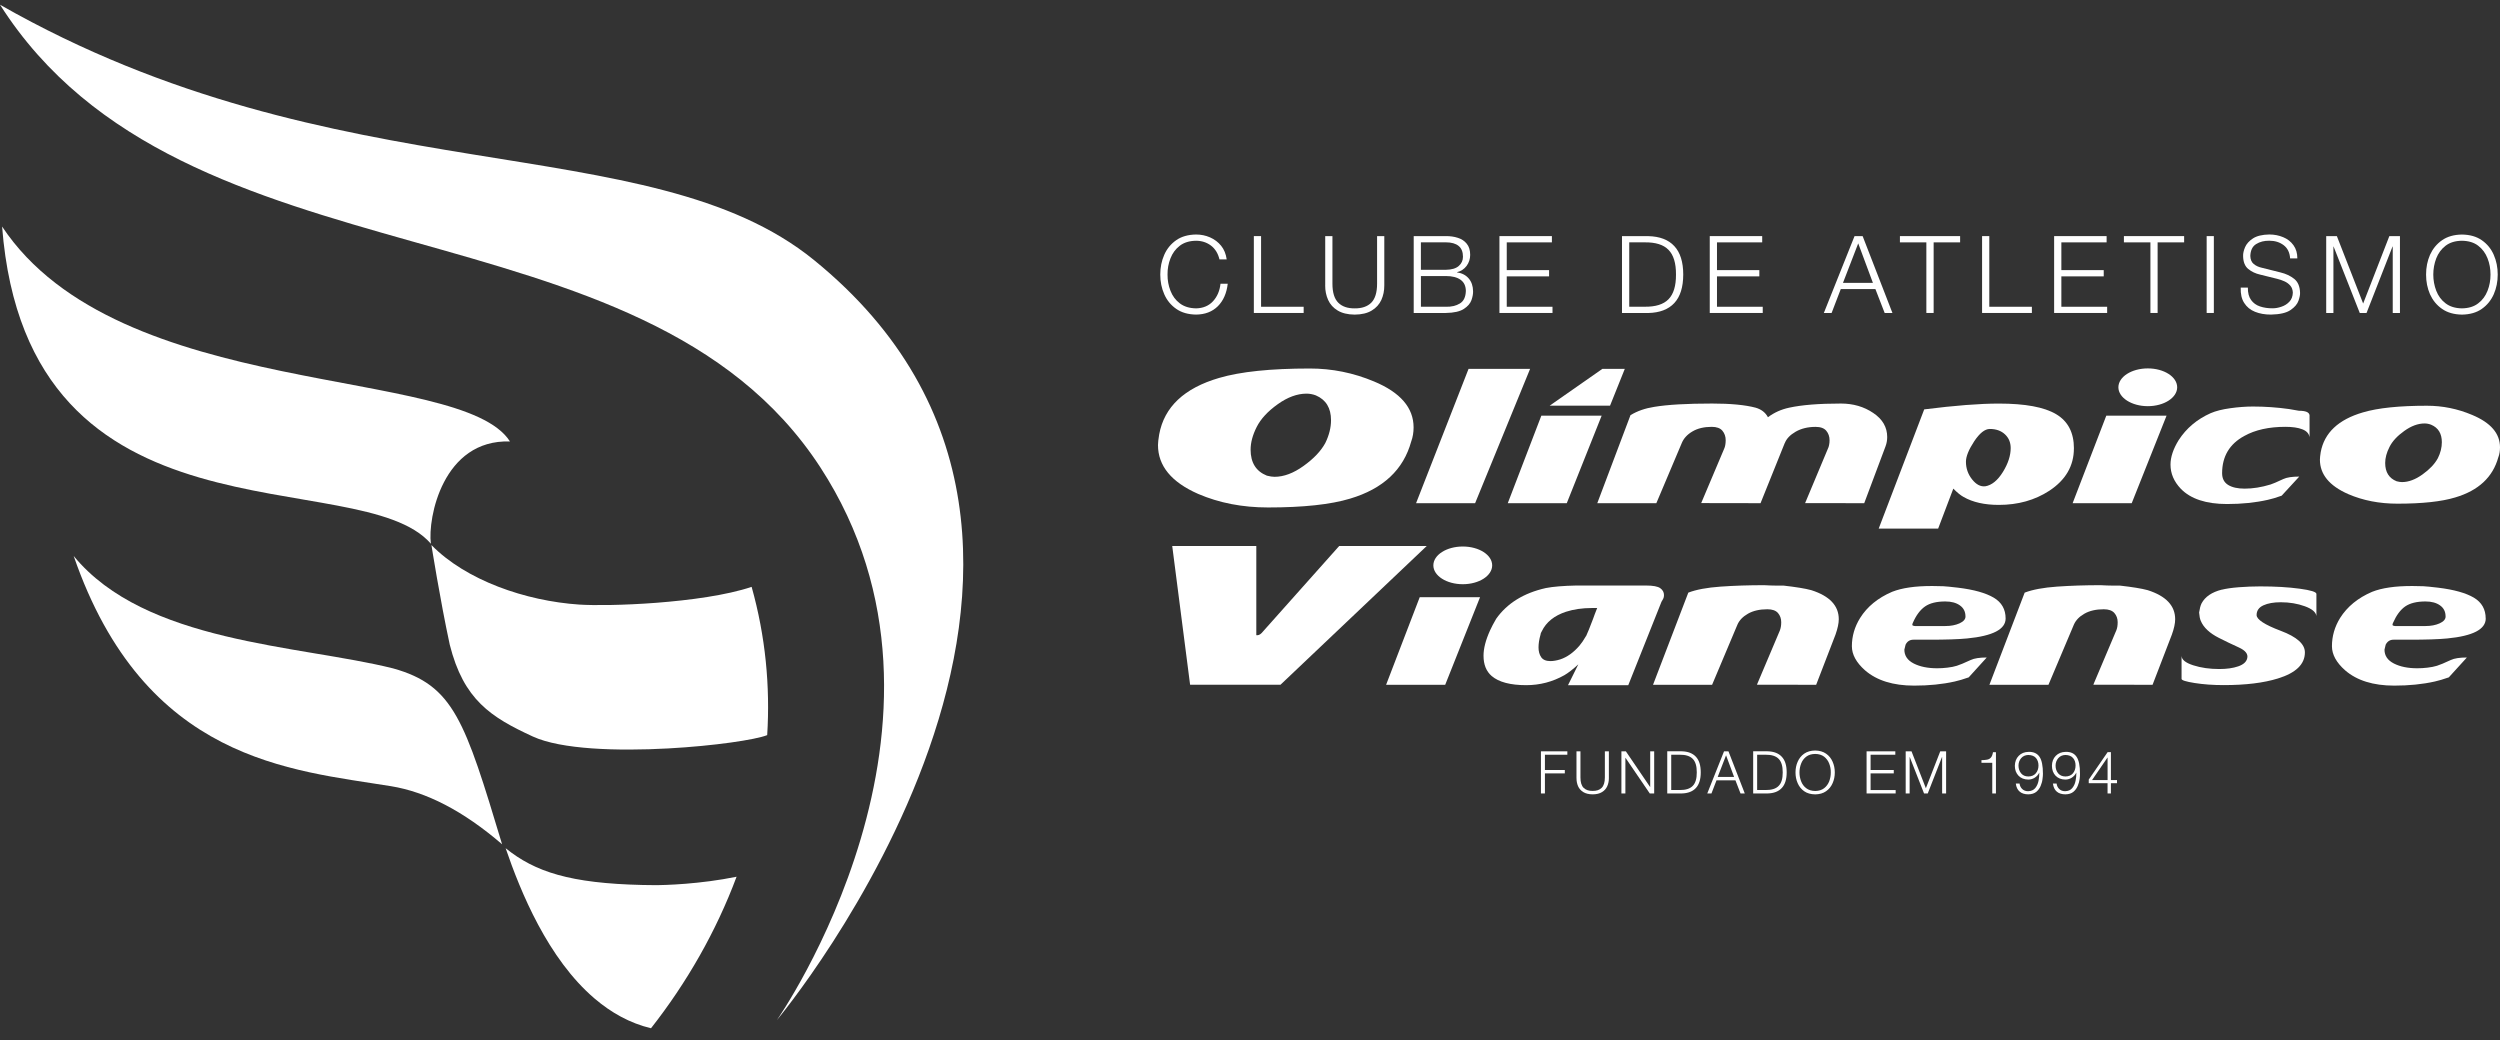 <svg width="149" height="62" viewBox="0 0 149 62" fill="none" xmlns="http://www.w3.org/2000/svg">
<rect x="0" y="0" width="149" height="62" fill="#333333" stroke="none"/>
<g clip-path="url(#clip0_213_2634)">
<path d="M73.111 15.459C73.065 15.137 72.958 14.867 72.779 14.647C72.6 14.427 72.379 14.262 72.116 14.146C71.853 14.033 71.58 13.977 71.289 13.977C70.814 13.983 70.415 14.096 70.101 14.316C69.785 14.538 69.546 14.828 69.389 15.187C69.231 15.546 69.152 15.938 69.152 16.363C69.152 16.787 69.231 17.177 69.389 17.536C69.546 17.896 69.785 18.187 70.101 18.407C70.415 18.629 70.814 18.743 71.289 18.749C71.823 18.743 72.256 18.577 72.585 18.25C72.91 17.924 73.108 17.478 73.173 16.909H72.742C72.697 17.327 72.551 17.674 72.299 17.95C72.049 18.224 71.713 18.368 71.289 18.379C70.891 18.372 70.568 18.272 70.314 18.078C70.062 17.887 69.879 17.637 69.761 17.332C69.641 17.027 69.582 16.705 69.585 16.365C69.58 16.025 69.641 15.701 69.761 15.396C69.879 15.091 70.062 14.841 70.314 14.647C70.568 14.453 70.891 14.353 71.289 14.349C71.627 14.351 71.922 14.447 72.176 14.638C72.426 14.83 72.594 15.102 72.68 15.459H73.111Z" fill="white"/>
<path d="M74.729 18.653H77.698V18.283H75.16V14.072H74.729V18.653Z" fill="white"/>
<path d="M78.981 17.005C78.978 17.323 79.039 17.615 79.157 17.878C79.278 18.142 79.465 18.351 79.725 18.507C79.984 18.664 80.322 18.747 80.739 18.751C81.159 18.747 81.497 18.666 81.757 18.507C82.018 18.351 82.207 18.139 82.328 17.878C82.446 17.615 82.507 17.325 82.504 17.005V14.072H82.074V16.909C82.074 17.436 81.955 17.815 81.725 18.044C81.493 18.272 81.163 18.383 80.741 18.379C80.322 18.383 79.994 18.272 79.764 18.044C79.532 17.815 79.413 17.436 79.413 16.909V14.072H78.983V17.005H78.981Z" fill="white"/>
<path fill-rule="evenodd" clip-rule="evenodd" d="M84.685 16.452H86.172C86.553 16.452 86.846 16.528 87.051 16.676C87.259 16.824 87.361 17.047 87.365 17.338C87.354 17.7 87.238 17.948 87.01 18.087C86.781 18.227 86.502 18.292 86.174 18.283H84.687V16.454L84.685 16.452ZM84.254 18.653H86.172C86.654 18.645 87.014 18.564 87.246 18.412C87.481 18.259 87.63 18.083 87.701 17.883C87.77 17.68 87.802 17.504 87.795 17.351C87.791 17.049 87.705 16.796 87.537 16.598C87.367 16.398 87.132 16.276 86.838 16.234V16.221C87.074 16.165 87.264 16.041 87.408 15.849C87.548 15.66 87.621 15.44 87.623 15.194C87.623 14.911 87.554 14.688 87.416 14.523C87.285 14.36 87.107 14.242 86.889 14.175C86.67 14.103 86.431 14.07 86.174 14.072H84.257V18.653H84.254ZM84.685 14.443H86.172C86.51 14.443 86.762 14.517 86.934 14.658C87.109 14.802 87.193 15.017 87.193 15.303C87.193 15.522 87.109 15.707 86.941 15.853C86.773 15.999 86.517 16.075 86.172 16.08H84.685V14.443Z" fill="white"/>
<path d="M89.367 18.653H92.529V18.283H89.802V16.472H92.325V16.099H89.802V14.445H92.493V14.072H89.367V18.653Z" fill="white"/>
<path fill-rule="evenodd" clip-rule="evenodd" d="M97.103 14.444H98.022C98.673 14.436 99.146 14.584 99.441 14.889C99.742 15.191 99.893 15.685 99.889 16.363C99.893 17.04 99.742 17.532 99.441 17.837C99.144 18.141 98.67 18.289 98.022 18.281H97.103V14.442V14.444ZM96.671 18.655H98.238C98.92 18.64 99.439 18.44 99.79 18.061C100.143 17.68 100.319 17.116 100.321 16.365C100.321 15.614 100.143 15.047 99.79 14.669C99.441 14.288 98.922 14.089 98.238 14.074H96.671V18.655Z" fill="white"/>
<path d="M101.901 18.653H105.059V18.283H102.332V16.472H104.857V16.099H102.332V14.445H105.027V14.072H101.901V18.653Z" fill="white"/>
<path fill-rule="evenodd" clip-rule="evenodd" d="M108.701 18.653H109.164L109.711 17.227H111.773L112.326 18.653H112.789L111.013 14.072H110.531L108.701 18.653ZM110.751 14.508L111.625 16.857H109.842L110.749 14.508H110.751Z" fill="white"/>
<path d="M113.235 14.445H114.811V18.653H115.245V14.445H116.823V14.072H113.235V14.445Z" fill="white"/>
<path d="M118.132 18.653H121.1V18.283H118.562V14.072H118.132V18.653Z" fill="white"/>
<path d="M122.426 18.653H125.586V18.283H122.857V16.472H125.382V16.099H122.857V14.445H125.554V14.072H122.426V18.653Z" fill="white"/>
<path d="M126.585 14.445H128.165V18.653H128.594V14.445H130.174V14.072H126.585V14.445Z" fill="white"/>
<path d="M131.517 18.653H131.945V14.072H131.517V18.653Z" fill="white"/>
<path d="M133.547 17.147C133.534 17.519 133.602 17.822 133.755 18.057C133.906 18.294 134.119 18.471 134.397 18.582C134.672 18.693 134.993 18.752 135.353 18.749C135.882 18.738 136.267 18.649 136.515 18.479C136.765 18.309 136.922 18.122 136.991 17.92C137.06 17.717 137.092 17.556 137.083 17.441C137.072 17.073 136.958 16.801 136.737 16.622C136.513 16.444 136.237 16.313 135.91 16.235L134.804 15.958C134.614 15.917 134.455 15.843 134.324 15.736C134.192 15.629 134.126 15.47 134.119 15.257C134.13 14.922 134.244 14.684 134.466 14.547C134.687 14.408 134.948 14.343 135.254 14.347C135.585 14.347 135.867 14.434 136.102 14.61C136.338 14.787 136.468 15.05 136.491 15.401H136.922C136.922 15.087 136.844 14.826 136.691 14.615C136.539 14.403 136.334 14.242 136.082 14.138C135.828 14.031 135.551 13.975 135.247 13.975C134.827 13.983 134.504 14.062 134.276 14.21C134.05 14.358 133.893 14.532 133.807 14.73C133.723 14.928 133.682 15.107 133.689 15.264C133.695 15.612 133.798 15.869 133.996 16.032C134.197 16.195 134.431 16.306 134.707 16.367L135.718 16.618C135.861 16.653 136.005 16.701 136.145 16.764C136.289 16.827 136.407 16.914 136.502 17.023C136.597 17.132 136.646 17.273 136.653 17.445C136.644 17.667 136.575 17.848 136.446 17.983C136.317 18.12 136.158 18.22 135.972 18.281C135.789 18.344 135.617 18.375 135.449 18.375C135.172 18.377 134.922 18.34 134.696 18.264C134.47 18.188 134.296 18.061 134.166 17.881C134.033 17.7 133.968 17.454 133.973 17.14H133.54L133.547 17.147Z" fill="white"/>
<path d="M138.642 18.653H139.072V14.695H139.083L140.642 18.653H141.046L142.594 14.695H142.607V18.653H143.037V14.072H142.405L140.844 18.091L139.277 14.072H138.642V18.653Z" fill="white"/>
<path fill-rule="evenodd" clip-rule="evenodd" d="M144.594 16.365C144.594 16.787 144.671 17.179 144.828 17.538C144.992 17.898 145.227 18.189 145.545 18.409C145.862 18.631 146.258 18.744 146.731 18.751C147.205 18.744 147.603 18.631 147.917 18.409C148.232 18.189 148.468 17.898 148.628 17.538C148.785 17.179 148.864 16.787 148.864 16.365C148.864 15.942 148.787 15.548 148.628 15.189C148.471 14.828 148.232 14.538 147.917 14.318C147.603 14.098 147.205 13.985 146.731 13.979C146.258 13.985 145.862 14.098 145.545 14.318C145.227 14.54 144.992 14.83 144.828 15.189C144.671 15.548 144.594 15.94 144.594 16.365ZM145.024 16.365C145.024 16.025 145.085 15.701 145.201 15.396C145.321 15.091 145.504 14.841 145.756 14.647C146.01 14.453 146.331 14.353 146.731 14.349C147.13 14.355 147.452 14.453 147.702 14.647C147.954 14.841 148.137 15.089 148.257 15.396C148.378 15.698 148.434 16.023 148.434 16.365C148.434 16.707 148.378 17.027 148.257 17.331C148.139 17.634 147.956 17.887 147.702 18.078C147.455 18.272 147.13 18.372 146.731 18.379C146.331 18.372 146.01 18.272 145.756 18.078C145.504 17.887 145.319 17.636 145.201 17.331C145.085 17.027 145.024 16.704 145.024 16.365Z" fill="white"/>
<path d="M91.194 21.984H87.526L84.397 29.992H87.916L91.194 21.984Z" fill="white"/>
<path d="M93.379 29.992H89.862L91.864 24.773H95.459L93.379 29.992Z" fill="white"/>
<path d="M106.374 26.409C106.474 26.148 106.689 25.921 107.022 25.729C107.356 25.538 107.752 25.442 108.211 25.442C108.503 25.442 108.716 25.518 108.846 25.673C108.975 25.827 109.042 26.017 109.042 26.239C109.042 26.343 109.033 26.437 109.014 26.522C108.996 26.607 108.975 26.685 108.938 26.753L107.584 29.986L111.108 29.99L112.38 26.596C112.447 26.413 112.477 26.23 112.477 26.047C112.477 25.464 112.202 24.985 111.646 24.613C111.095 24.238 110.449 24.051 109.717 24.051C108.413 24.051 107.386 24.134 106.639 24.297C106.168 24.397 105.742 24.586 105.369 24.867C105.221 24.586 104.977 24.397 104.633 24.297C103.998 24.131 103.133 24.051 102.041 24.051C100.541 24.051 99.394 24.116 98.595 24.249C98.057 24.332 97.585 24.495 97.177 24.743L95.198 29.99H98.718L100.233 26.407C100.347 26.128 100.558 25.897 100.87 25.714C101.178 25.531 101.563 25.44 102.018 25.44C102.31 25.44 102.524 25.516 102.655 25.671C102.784 25.825 102.851 26.015 102.851 26.239C102.851 26.343 102.842 26.437 102.827 26.522C102.812 26.609 102.788 26.687 102.756 26.755L101.391 29.984L104.928 29.99L106.37 26.407L106.374 26.409Z" fill="white"/>
<path fill-rule="evenodd" clip-rule="evenodd" d="M123.604 26.726C123.604 27.767 123.113 28.608 122.138 29.25C121.275 29.812 120.272 30.092 119.131 30.092C118.283 30.092 117.583 29.936 117.03 29.62C116.849 29.52 116.644 29.354 116.418 29.121L115.514 31.503H111.971L114.683 24.399C116.511 24.168 117.992 24.053 119.133 24.053C120.696 24.053 121.834 24.262 122.543 24.684C123.253 25.104 123.606 25.786 123.606 26.726H123.604ZM118.319 28.984C118.711 28.919 119.062 28.631 119.374 28.128C119.684 27.626 119.837 27.151 119.837 26.705C119.837 26.374 119.725 26.102 119.497 25.888C119.268 25.673 118.965 25.566 118.593 25.566C118.298 25.566 117.986 25.814 117.658 26.308C117.333 26.803 117.17 27.208 117.17 27.521C117.17 27.917 117.295 28.268 117.538 28.573C117.781 28.878 118.041 29.015 118.319 28.982V28.984Z" fill="white"/>
<path d="M127.05 29.992H123.528L125.535 24.773H129.127L127.05 29.992Z" fill="white"/>
<path d="M137.038 28.402L135.987 29.543C135.66 29.659 135.383 29.744 135.157 29.791C134.423 29.957 133.613 30.04 132.735 30.04C131.482 30.04 130.559 29.735 129.971 29.125C129.564 28.696 129.362 28.219 129.362 27.69C129.362 27.246 129.523 26.759 129.848 26.232C130.307 25.522 130.942 24.988 131.755 24.625C132.063 24.492 132.455 24.394 132.931 24.329C133.402 24.263 133.85 24.229 134.274 24.229C134.991 24.229 135.71 24.279 136.427 24.379C136.62 24.411 136.816 24.446 137.012 24.481C137.419 24.481 137.63 24.57 137.649 24.751V26.055C137.615 25.842 137.473 25.685 137.219 25.587C136.967 25.487 136.629 25.439 136.207 25.439C135.228 25.439 134.412 25.62 133.76 25.983C132.879 26.46 132.438 27.203 132.438 28.206C132.438 28.52 132.558 28.751 132.793 28.899C133.032 29.049 133.361 29.123 133.785 29.123C134.276 29.123 134.788 29.04 135.327 28.875C135.441 28.842 135.69 28.735 136.082 28.552C136.295 28.452 136.614 28.404 137.038 28.404V28.402Z" fill="white"/>
<path fill-rule="evenodd" clip-rule="evenodd" d="M148.901 27.247C148.576 28.436 147.721 29.235 146.335 29.646C145.521 29.895 144.372 30.019 142.887 30.019C141.812 30.019 140.833 29.829 139.953 29.448C138.829 28.954 138.267 28.27 138.267 27.395C138.267 27.297 138.282 27.149 138.314 26.951C138.528 25.797 139.367 25.005 140.833 24.578C141.728 24.312 143.003 24.182 144.647 24.182C145.577 24.182 146.475 24.364 147.336 24.728C148.445 25.19 149 25.832 149 26.657C149 26.873 148.97 27.069 148.901 27.252V27.247ZM145.291 27.321C145.457 26.99 145.534 26.668 145.534 26.355C145.534 25.841 145.321 25.494 144.897 25.314C144.768 25.264 144.637 25.238 144.505 25.238C144.114 25.238 143.709 25.386 143.293 25.686C142.876 25.982 142.583 26.3 142.413 26.64C142.241 26.977 142.157 27.295 142.157 27.593C142.157 28.14 142.385 28.503 142.839 28.684C142.97 28.717 143.078 28.732 143.158 28.732C143.552 28.732 143.959 28.58 144.383 28.275C144.809 27.97 145.108 27.652 145.289 27.321H145.291Z" fill="white"/>
<path d="M96.838 21.984L95.958 24.179H92.359L95.502 21.984H96.838Z" fill="white"/>
<path fill-rule="evenodd" clip-rule="evenodd" d="M84.108 26.313C83.645 27.998 82.431 29.133 80.466 29.718C79.31 30.069 77.678 30.245 75.575 30.245C74.047 30.245 72.661 29.975 71.41 29.437C69.815 28.736 69.016 27.765 69.016 26.524C69.016 26.385 69.04 26.174 69.087 25.893C69.387 24.256 70.579 23.132 72.659 22.525C73.933 22.15 75.735 21.963 78.07 21.963C79.39 21.963 80.662 22.22 81.889 22.734C83.462 23.389 84.25 24.301 84.25 25.473C84.25 25.775 84.203 26.056 84.108 26.315V26.313ZM78.983 26.415C79.213 25.947 79.329 25.488 79.329 25.044C79.329 24.317 79.028 23.824 78.425 23.565C78.242 23.496 78.057 23.461 77.868 23.461C77.315 23.461 76.738 23.672 76.152 24.092C75.56 24.515 75.143 24.965 74.899 25.447C74.656 25.928 74.536 26.378 74.536 26.801C74.536 27.574 74.859 28.09 75.506 28.349C75.694 28.397 75.844 28.418 75.961 28.418C76.516 28.418 77.095 28.201 77.696 27.767C78.3 27.334 78.727 26.881 78.983 26.413V26.415Z" fill="white"/>
<path d="M126.256 23.083C126.256 22.462 127.039 21.957 128.01 21.957C128.981 21.957 129.76 22.462 129.76 23.083C129.76 23.703 128.975 24.208 128.01 24.208C127.046 24.208 126.256 23.703 126.256 23.083Z" fill="white"/>
<path d="M86.134 40.813H82.612L84.616 35.592H88.211L86.134 40.813Z" fill="white"/>
<path fill-rule="evenodd" clip-rule="evenodd" d="M94.529 37.905C94.385 38.154 94.253 38.345 94.139 38.478C93.782 38.894 93.396 39.166 92.987 39.301C92.779 39.366 92.581 39.401 92.402 39.401C92.144 39.401 91.959 39.323 91.853 39.166C91.748 39.011 91.696 38.818 91.696 38.587C91.696 38.356 91.735 38.101 91.816 37.821C91.816 37.77 91.84 37.703 91.892 37.622C92.154 37.078 92.632 36.693 93.334 36.46C93.79 36.314 94.303 36.238 94.873 36.238H95.192C95.078 36.519 94.998 36.736 94.946 36.886C94.752 37.4 94.613 37.742 94.533 37.908L94.529 37.905ZM94.066 39.599L93.454 40.836H97.045L99.025 35.865C99.058 35.815 99.092 35.759 99.124 35.693C99.159 35.628 99.174 35.552 99.174 35.469C99.174 35.301 99.101 35.164 98.954 35.058C98.81 34.951 98.522 34.897 98.1 34.897H93.943C93.175 34.914 92.576 34.962 92.135 35.047C90.813 35.343 89.825 35.955 89.173 36.878C89.012 37.157 88.889 37.387 88.809 37.568C88.547 38.145 88.418 38.65 88.418 39.079C88.418 39.608 88.579 40.011 88.906 40.292C89.328 40.653 90.015 40.836 90.962 40.836C91.775 40.836 92.533 40.638 93.235 40.242C93.463 40.109 93.741 39.898 94.066 39.597V39.599Z" fill="white"/>
<path d="M106.08 37.577L104.713 40.808L108.243 40.814L109.397 37.821C109.524 37.457 109.591 37.152 109.591 36.906C109.591 36.098 109.046 35.521 107.952 35.173C107.595 35.075 107.042 34.986 106.293 34.901H105.826C105.647 34.901 105.419 34.892 105.141 34.877C104.231 34.877 103.365 34.905 102.552 34.962C101.738 35.019 101.092 35.14 100.623 35.321L98.52 40.814H102.041L103.55 37.231C103.664 36.967 103.878 36.747 104.185 36.573C104.495 36.399 104.876 36.312 105.335 36.312C105.628 36.312 105.836 36.386 105.968 36.536C106.095 36.684 106.161 36.867 106.161 37.083C106.161 37.181 106.153 37.274 106.14 37.355C106.125 37.437 106.105 37.511 106.08 37.577Z" fill="white"/>
<path fill-rule="evenodd" clip-rule="evenodd" d="M119.535 36.861C119.535 37.508 118.769 37.904 117.236 38.052C116.731 38.102 115.975 38.126 114.965 38.126H114.038C113.825 38.126 113.67 38.227 113.573 38.422C113.558 38.488 113.534 38.588 113.5 38.718C113.5 39.08 113.685 39.354 114.061 39.546C114.434 39.735 114.901 39.829 115.454 39.829C115.65 39.829 115.854 39.818 116.063 39.792C116.276 39.768 116.466 39.731 116.625 39.681C116.789 39.631 117.064 39.518 117.456 39.335C117.669 39.235 117.986 39.187 118.41 39.187L117.335 40.371C117.01 40.486 116.731 40.567 116.505 40.617C115.771 40.783 114.965 40.863 114.085 40.863C112.83 40.863 111.853 40.558 111.153 39.949C110.632 39.487 110.372 39.008 110.372 38.514C110.372 37.919 110.535 37.358 110.863 36.831C111.285 36.156 111.922 35.636 112.768 35.272C113.06 35.157 113.403 35.069 113.792 35.013C114.184 34.954 114.64 34.926 115.159 34.926C115.437 34.926 115.656 34.93 115.82 34.939C115.981 34.948 116.276 34.976 116.698 35.026C117.643 35.141 118.349 35.34 118.825 35.62C119.299 35.901 119.535 36.315 119.535 36.864V36.861ZM117.142 36.737C117.142 36.456 117.03 36.236 116.81 36.082C116.591 35.925 116.302 35.847 115.941 35.847C115.42 35.847 115.017 35.947 114.733 36.145C114.447 36.343 114.206 36.665 114.01 37.112C113.962 37.212 113.962 37.269 114.01 37.286C114.061 37.301 114.1 37.312 114.135 37.312H115.943C116.27 37.312 116.552 37.258 116.789 37.151C117.023 37.044 117.144 36.907 117.144 36.742L117.142 36.737Z" fill="white"/>
<path d="M126.129 37.577L124.762 40.808L128.292 40.814L129.444 37.821C129.575 37.457 129.64 37.152 129.64 36.906C129.64 36.098 129.093 35.521 128.001 35.173C127.644 35.075 127.089 34.986 126.34 34.901H125.875C125.696 34.901 125.468 34.892 125.19 34.877C124.28 34.877 123.414 34.905 122.601 34.962C121.787 35.019 121.143 35.14 120.67 35.321L118.569 40.814H122.088L123.602 37.231C123.716 36.967 123.927 36.747 124.237 36.573C124.544 36.399 124.928 36.312 125.384 36.312C125.675 36.312 125.885 36.386 126.017 36.536C126.146 36.684 126.213 36.867 126.213 37.083C126.213 37.181 126.206 37.274 126.193 37.355C126.178 37.437 126.157 37.511 126.131 37.577H126.129Z" fill="white"/>
<path d="M132.414 35.147C132.672 35.082 133.015 35.032 133.439 34.999C133.861 34.967 134.287 34.949 134.711 34.949C135.609 34.949 136.39 34.995 137.057 35.086C137.725 35.176 138.058 35.28 138.058 35.398V36.715C138.028 36.482 137.796 36.288 137.365 36.132C136.932 35.975 136.455 35.894 135.934 35.894C135.51 35.894 135.165 35.955 134.896 36.079C134.627 36.203 134.494 36.397 134.494 36.658C134.494 36.92 134.974 37.235 135.932 37.597C136.894 37.958 137.372 38.387 137.372 38.881C137.372 39.589 136.836 40.109 135.761 40.438C134.911 40.702 133.839 40.832 132.535 40.832C131.9 40.832 131.323 40.791 130.802 40.708C130.279 40.625 130.021 40.543 130.021 40.462V39.08C130.021 39.312 130.253 39.502 130.718 39.652C131.183 39.802 131.7 39.874 132.272 39.874C132.709 39.874 133.088 39.822 133.396 39.715C133.708 39.608 133.887 39.445 133.934 39.232C133.998 38.984 133.833 38.77 133.432 38.587C133.032 38.407 132.636 38.215 132.244 38.017C131.691 37.738 131.329 37.396 131.166 37.002C131.116 36.889 131.084 36.721 131.067 36.506C131.101 36.275 131.148 36.094 131.213 35.962C131.424 35.565 131.827 35.291 132.414 35.143V35.147Z" fill="white"/>
<path fill-rule="evenodd" clip-rule="evenodd" d="M148.15 36.861C148.15 37.508 147.385 37.904 145.855 38.052C145.347 38.102 144.591 38.126 143.58 38.126H142.652C142.441 38.126 142.288 38.227 142.187 38.422C142.17 38.488 142.146 38.588 142.116 38.718C142.116 39.08 142.301 39.354 142.678 39.546C143.05 39.735 143.515 39.829 144.068 39.829C144.266 39.829 144.469 39.818 144.68 39.792C144.891 39.768 145.08 39.731 145.241 39.681C145.405 39.631 145.681 39.518 146.07 39.335C146.283 39.235 146.602 39.187 147.026 39.187L145.948 40.371C145.62 40.486 145.345 40.567 145.117 40.617C144.383 40.783 143.578 40.863 142.697 40.863C141.444 40.863 140.467 40.558 139.767 39.949C139.244 39.487 138.984 39.008 138.984 38.514C138.984 37.919 139.145 37.358 139.47 36.831C139.897 36.156 140.529 35.636 141.378 35.272C141.67 35.157 142.01 35.069 142.404 35.013C142.794 34.954 143.25 34.926 143.771 34.926C144.049 34.926 144.268 34.93 144.432 34.939C144.596 34.948 144.888 34.976 145.313 35.026C146.255 35.141 146.966 35.34 147.441 35.62C147.911 35.901 148.147 36.315 148.147 36.864L148.15 36.861ZM145.756 36.737C145.756 36.456 145.646 36.236 145.427 36.082C145.209 35.925 144.919 35.847 144.561 35.847C144.038 35.847 143.636 35.947 143.349 36.145C143.065 36.343 142.826 36.665 142.63 37.112C142.581 37.212 142.581 37.269 142.63 37.286C142.68 37.301 142.719 37.312 142.751 37.312H144.561C144.884 37.312 145.168 37.258 145.403 37.151C145.64 37.044 145.758 36.907 145.758 36.742L145.756 36.737Z" fill="white"/>
<path d="M76.318 40.812H70.93L69.865 32.543H74.876V37.856C74.981 37.877 75.087 37.836 75.194 37.727L79.816 32.541H85.034L76.318 40.81V40.812Z" fill="white"/>
<path d="M85.428 33.696C85.428 33.075 86.211 32.572 87.182 32.572C88.153 32.572 88.934 33.075 88.934 33.696C88.934 34.316 88.151 34.819 87.182 34.819C86.213 34.819 85.428 34.316 85.428 33.696Z" fill="white"/>
<path d="M91.84 47.29H92.077V46.094H93.263V45.892H92.077V44.982H93.414V44.779H91.84V47.29Z" fill="white"/>
<path d="M93.96 46.386C93.958 46.56 93.993 46.719 94.055 46.863C94.12 47.007 94.225 47.122 94.365 47.209C94.507 47.296 94.692 47.34 94.921 47.344C95.153 47.342 95.338 47.296 95.478 47.209C95.622 47.124 95.723 47.007 95.79 46.863C95.855 46.719 95.889 46.56 95.889 46.386V44.779H95.65V46.334C95.65 46.623 95.586 46.83 95.459 46.956C95.332 47.081 95.155 47.142 94.921 47.139C94.692 47.142 94.514 47.081 94.385 46.956C94.257 46.83 94.195 46.623 94.195 46.334V44.779H93.958V46.386H93.96Z" fill="white"/>
<path d="M96.636 47.29H96.873V45.167H96.879L98.326 47.29H98.589V44.779H98.352V46.904H98.345L96.901 44.779H96.636V47.29Z" fill="white"/>
<path fill-rule="evenodd" clip-rule="evenodd" d="M99.605 44.982H100.108C100.463 44.978 100.722 45.06 100.885 45.226C101.051 45.394 101.131 45.663 101.128 46.034C101.131 46.406 101.049 46.676 100.885 46.841C100.722 47.009 100.463 47.09 100.108 47.085H99.605V44.98V44.982ZM99.368 47.29H100.229C100.601 47.281 100.885 47.172 101.077 46.963C101.268 46.757 101.365 46.445 101.365 46.034C101.365 45.622 101.271 45.313 101.077 45.104C100.883 44.895 100.601 44.786 100.229 44.777H99.368V47.288V47.29Z" fill="white"/>
<path fill-rule="evenodd" clip-rule="evenodd" d="M101.753 47.29H102.003L102.304 46.508H103.432L103.735 47.29H103.989L103.016 44.779H102.752L101.753 47.29ZM102.874 45.019L103.352 46.306H102.375L102.872 45.019H102.874Z" fill="white"/>
<path fill-rule="evenodd" clip-rule="evenodd" d="M104.726 44.982H105.229C105.584 44.978 105.845 45.06 106.006 45.226C106.172 45.394 106.252 45.663 106.25 46.034C106.252 46.406 106.172 46.676 106.006 46.841C105.845 47.009 105.584 47.09 105.229 47.085H104.726V44.98V44.982ZM104.489 47.29H105.346C105.722 47.281 106.004 47.172 106.196 46.963C106.39 46.757 106.486 46.445 106.486 46.034C106.486 45.622 106.392 45.313 106.196 45.104C106.004 44.895 105.72 44.786 105.346 44.777H104.489V47.288V47.29Z" fill="white"/>
<path fill-rule="evenodd" clip-rule="evenodd" d="M107.012 46.037C107.012 46.27 107.055 46.483 107.143 46.681C107.229 46.879 107.358 47.038 107.53 47.158C107.705 47.28 107.922 47.341 108.185 47.345C108.443 47.341 108.661 47.28 108.833 47.158C109.007 47.038 109.136 46.879 109.222 46.681C109.311 46.483 109.354 46.27 109.354 46.037C109.354 45.804 109.309 45.59 109.222 45.395C109.136 45.199 109.007 45.038 108.833 44.918C108.661 44.798 108.443 44.735 108.185 44.73C107.922 44.735 107.705 44.796 107.53 44.918C107.356 45.04 107.229 45.199 107.143 45.395C107.055 45.59 107.012 45.806 107.012 46.037ZM107.249 46.037C107.249 45.852 107.283 45.673 107.348 45.508C107.412 45.34 107.513 45.205 107.651 45.098C107.791 44.992 107.967 44.937 108.187 44.935C108.404 44.937 108.581 44.994 108.719 45.098C108.854 45.205 108.956 45.342 109.02 45.508C109.085 45.675 109.119 45.852 109.115 46.037C109.117 46.224 109.083 46.4 109.02 46.568C108.956 46.733 108.854 46.871 108.719 46.977C108.581 47.084 108.404 47.139 108.187 47.143C107.967 47.139 107.791 47.084 107.651 46.977C107.513 46.873 107.412 46.736 107.348 46.568C107.283 46.4 107.249 46.224 107.249 46.037Z" fill="white"/>
<path d="M111.248 47.29H112.981V47.087H111.487V46.094H112.869V45.892H111.487V44.982H112.961V44.779H111.248V47.29Z" fill="white"/>
<path d="M113.579 47.29H113.814V45.121H113.822L114.673 47.29H114.894L115.742 45.121H115.751V47.29H115.988V44.779H115.639L114.782 46.98L113.926 44.779H113.579V47.29Z" fill="white"/>
<path d="M118.095 45.462H118.739V47.29H118.958V44.83H118.782C118.758 44.978 118.717 45.087 118.657 45.152C118.599 45.218 118.524 45.259 118.427 45.276C118.334 45.294 118.222 45.303 118.095 45.305V45.462Z" fill="white"/>
<path fill-rule="evenodd" clip-rule="evenodd" d="M120.889 46.278C120.702 46.276 120.558 46.213 120.457 46.089C120.355 45.965 120.304 45.812 120.302 45.63C120.304 45.453 120.358 45.307 120.463 45.185C120.566 45.066 120.708 45.002 120.885 44.996C121.094 45 121.251 45.063 121.35 45.183C121.445 45.301 121.494 45.451 121.494 45.63C121.492 45.815 121.438 45.967 121.333 46.091C121.229 46.213 121.081 46.276 120.887 46.278H120.889ZM120.142 46.701C120.168 46.916 120.246 47.077 120.377 47.184C120.504 47.291 120.674 47.343 120.889 47.343C121.089 47.339 121.244 47.289 121.365 47.193C121.479 47.097 121.567 46.977 121.623 46.84C121.679 46.701 121.72 46.566 121.733 46.433C121.752 46.3 121.759 46.193 121.759 46.117C121.759 45.645 121.692 45.307 121.554 45.105C121.417 44.902 121.199 44.804 120.907 44.811C120.663 44.815 120.463 44.894 120.317 45.046C120.166 45.198 120.089 45.399 120.084 45.643C120.086 45.886 120.16 46.084 120.304 46.233C120.448 46.383 120.642 46.459 120.889 46.463C121.029 46.461 121.156 46.424 121.272 46.35C121.389 46.276 121.477 46.178 121.537 46.056H121.544C121.544 46.211 121.531 46.372 121.496 46.54C121.462 46.709 121.395 46.853 121.3 46.971C121.201 47.088 121.059 47.151 120.872 47.156C120.732 47.156 120.616 47.112 120.528 47.029C120.439 46.947 120.383 46.836 120.364 46.699H120.147L120.142 46.701Z" fill="white"/>
<path fill-rule="evenodd" clip-rule="evenodd" d="M123.1 46.278C122.913 46.276 122.771 46.213 122.665 46.089C122.564 45.965 122.512 45.812 122.512 45.63C122.514 45.453 122.57 45.307 122.674 45.185C122.779 45.066 122.919 45.002 123.098 44.996C123.307 45 123.459 45.063 123.558 45.183C123.658 45.301 123.705 45.451 123.703 45.63C123.703 45.815 123.649 45.967 123.546 46.091C123.44 46.213 123.294 46.276 123.1 46.278ZM122.353 46.701C122.383 46.916 122.459 47.077 122.588 47.184C122.715 47.291 122.887 47.343 123.102 47.343C123.3 47.339 123.457 47.289 123.574 47.193C123.69 47.097 123.776 46.977 123.832 46.84C123.892 46.701 123.927 46.566 123.946 46.433C123.963 46.3 123.97 46.193 123.967 46.117C123.97 45.645 123.901 45.307 123.763 45.105C123.627 44.902 123.412 44.804 123.115 44.811C122.872 44.815 122.676 44.894 122.525 45.046C122.375 45.198 122.297 45.399 122.295 45.643C122.297 45.886 122.37 46.084 122.512 46.233C122.657 46.383 122.85 46.459 123.098 46.463C123.236 46.461 123.365 46.424 123.479 46.35C123.595 46.276 123.683 46.178 123.744 46.056H123.75C123.754 46.211 123.737 46.372 123.703 46.54C123.67 46.709 123.604 46.853 123.505 46.971C123.41 47.088 123.268 47.151 123.081 47.156C122.939 47.156 122.822 47.112 122.736 47.029C122.646 46.947 122.59 46.836 122.573 46.699H122.353V46.701Z" fill="white"/>
<path fill-rule="evenodd" clip-rule="evenodd" d="M124.489 46.679H125.61V47.291H125.81V46.679H126.174V46.492H125.81V44.828H125.614L124.489 46.463V46.679ZM124.687 46.492L125.604 45.153H125.612V46.492H124.689H124.687Z" fill="white"/>
<path d="M48.513 15.498C69.752 32.761 46.302 60.798 46.302 60.798C46.302 60.798 58.751 43.016 48.894 27.856C38.228 11.455 10.985 17.534 0 0.281C20.157 11.781 38.635 7.471 48.513 15.498Z" fill="white"/>
<path d="M38.979 52.754C39.608 52.761 41.741 52.695 43.9 52.253C42.686 55.508 40.936 58.563 38.8 61.284C37.53 60.98 36.42 60.348 35.449 59.523C32.653 57.145 31.019 53.137 30.136 50.553C31.882 51.964 33.974 52.647 38.299 52.745L38.981 52.754H38.979Z" fill="white"/>
<path d="M39.112 35.927C41.123 35.772 43.304 35.478 44.797 34.977C45.626 37.93 45.906 40.902 45.725 43.813C45.041 44.087 42.567 44.457 39.819 44.607C36.796 44.771 33.44 44.673 31.753 43.895C29.26 42.746 27.631 41.712 26.804 38.417C26.227 35.737 25.713 32.484 25.713 32.484C27.766 34.581 31.314 35.818 34.528 36.033C35.395 36.09 37.175 36.075 39.115 35.927H39.112Z" fill="white"/>
<path d="M29.925 50.32C27.596 48.314 25.394 47.197 23.3 46.856C17.378 45.891 8.623 45.39 4.391 33.137C8.662 38.336 17.804 38.432 23.429 39.836C27.045 40.844 27.7 42.943 29.925 50.32Z" fill="white"/>
<path d="M25.68 32.405C21.414 27.486 1.644 33.106 0.125 13.502C7.078 23.968 27.488 21.734 30.394 26.311C26.389 26.18 25.484 30.885 25.68 32.405Z" fill="white"/>
</g>
<defs>
<clipPath id="clip0_213_2634">
<rect width="149" height="61" fill="white" transform="translate(0 0.281)"/>
</clipPath>
</defs>
</svg>
